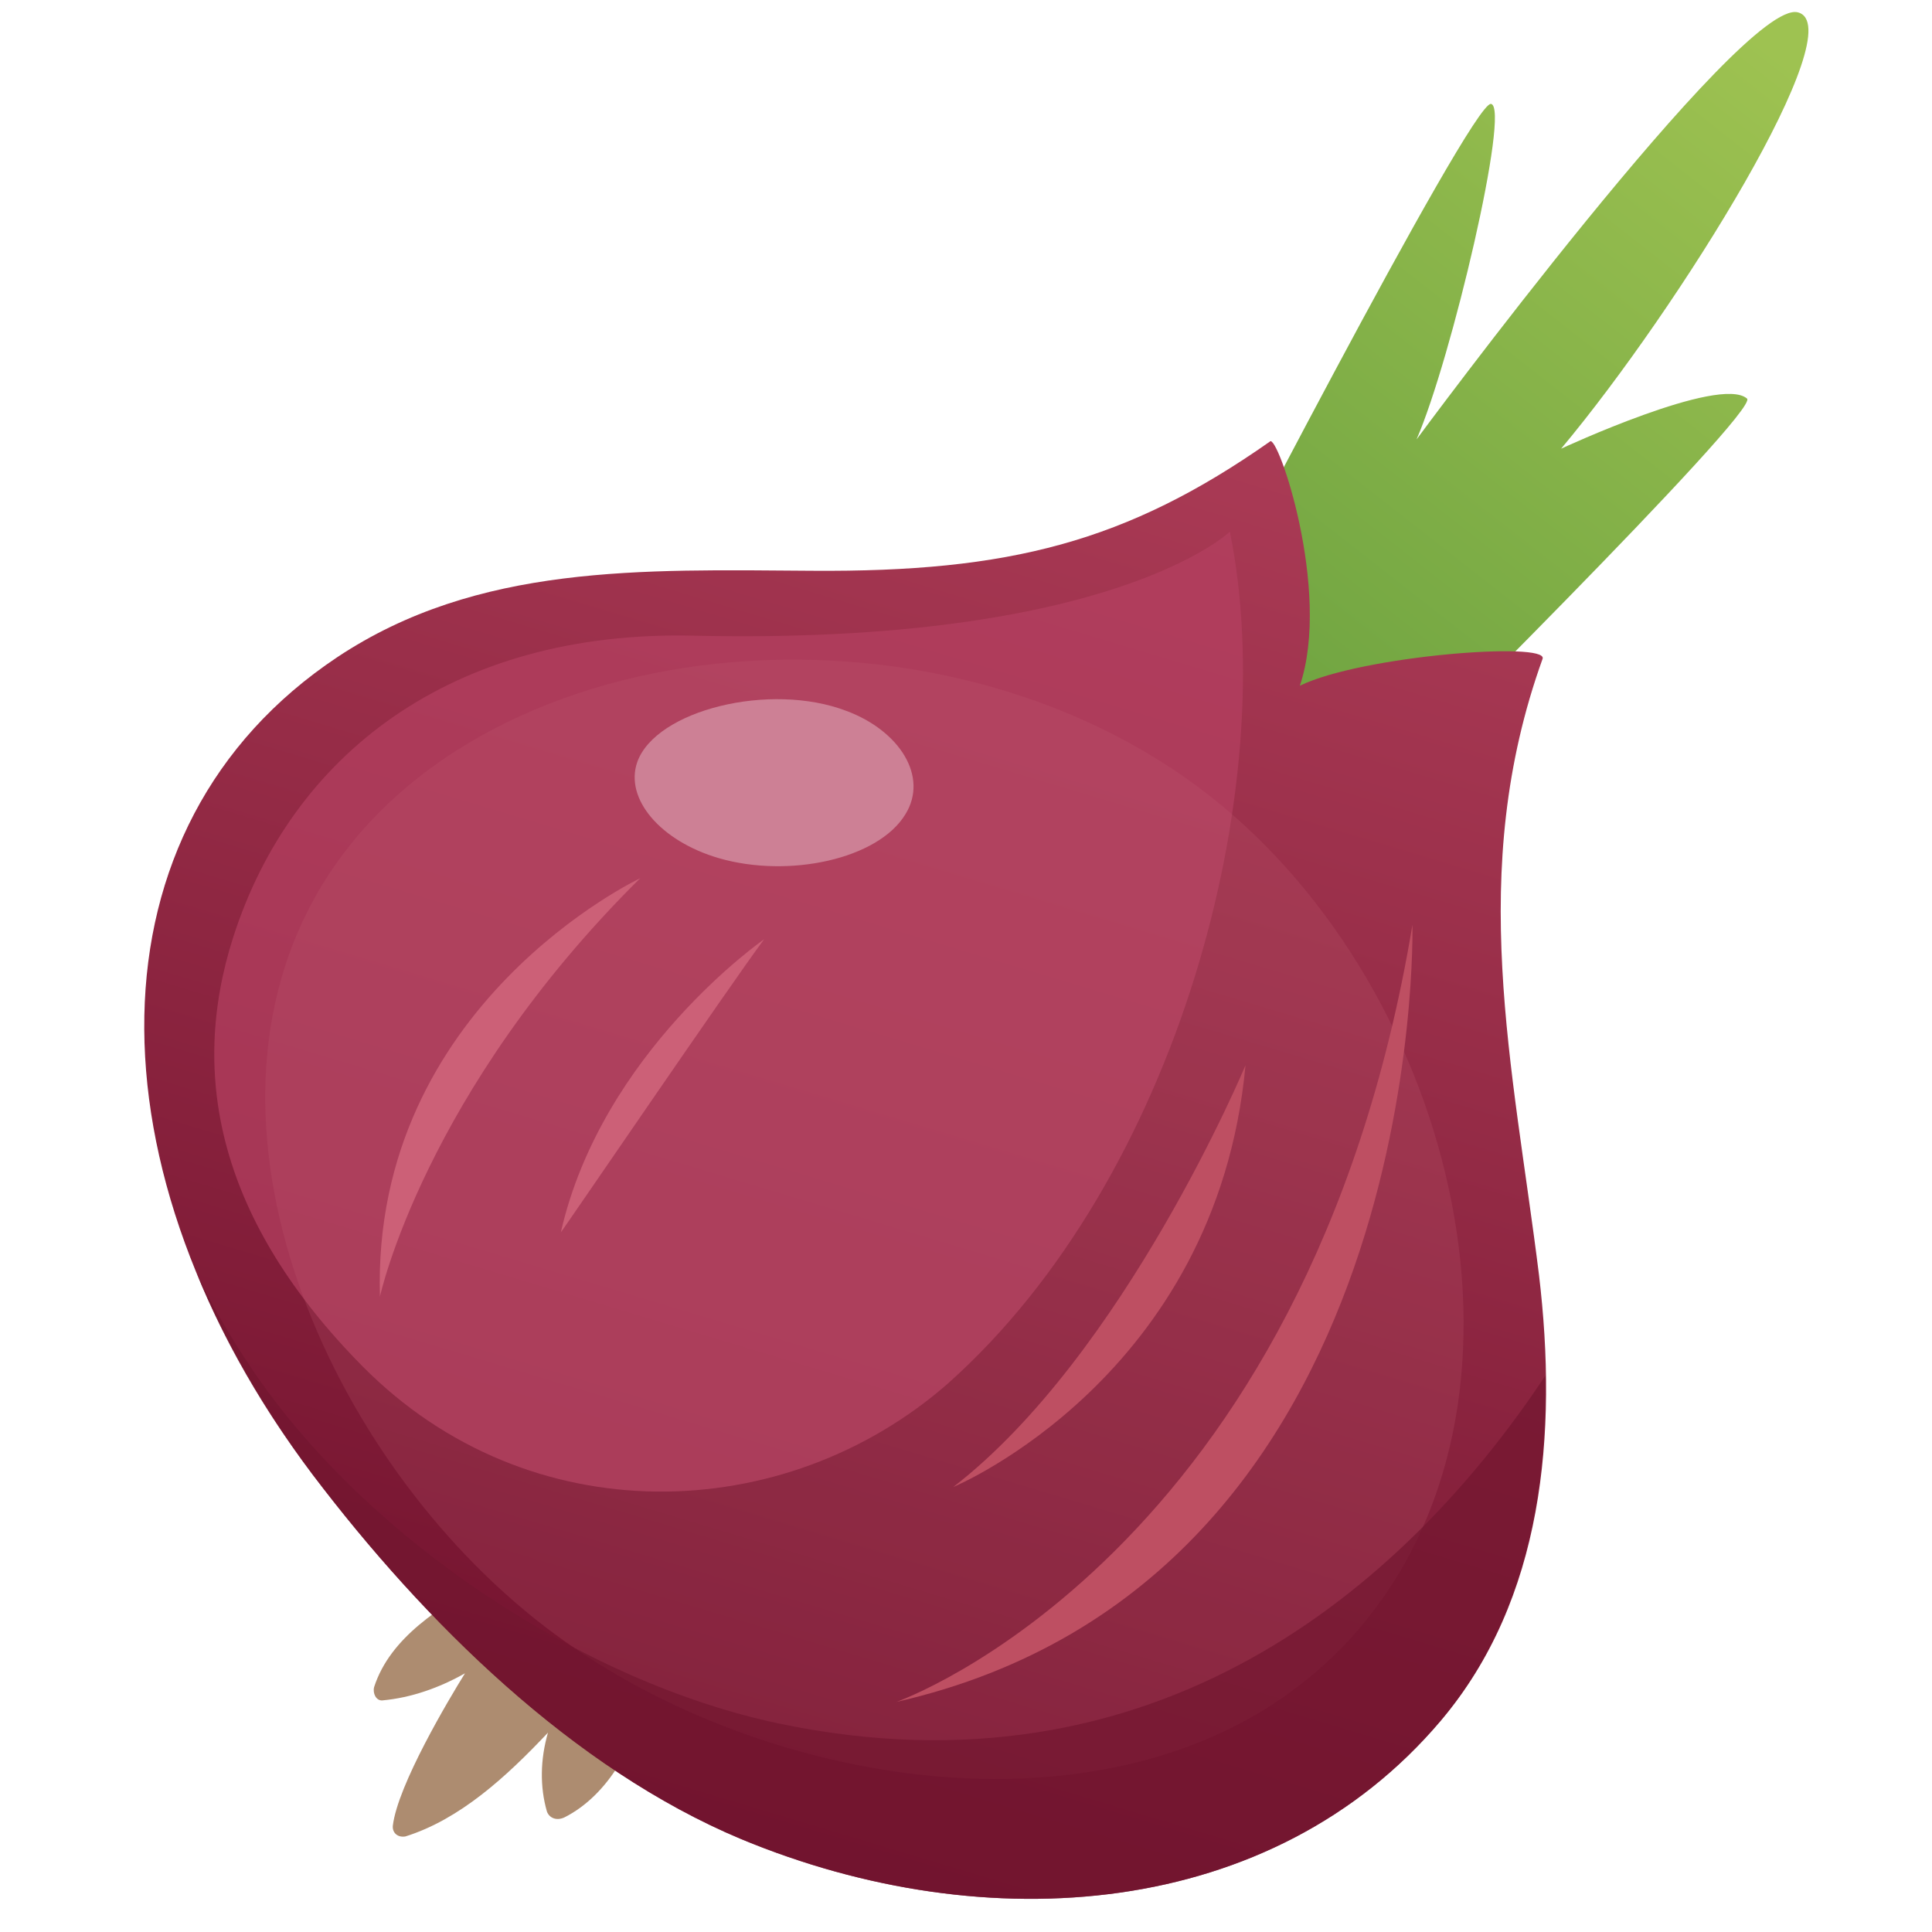 <svg width="40" height="40" viewBox="0 0 40 40" fill="none" xmlns="http://www.w3.org/2000/svg">
<g clip-path="url(#clip0)">
<path d="M24.681 13.313C24.681 13.313 30.46 2.091 30.869 2.151C31.278 2.211 30.049 7.442 29.328 9.098C29.328 9.098 36.068 -0.027 37.22 0.255C38.372 0.537 34.776 6.355 32.321 9.29C32.321 9.29 35.605 7.763 36.17 8.252C36.453 8.496 28.474 16.393 28.474 16.393L24.681 13.313Z" fill="url(#paint0_linear)"/>
<path d="M11.038 34.012C10.614 33.645 10.307 33.202 10.068 32.722C9.122 33.267 8.083 33.89 7.746 34.928C7.712 35.055 7.785 35.215 7.917 35.205C8.511 35.151 9.097 34.944 9.627 34.644C9.293 35.181 8.233 36.958 8.133 37.8C8.119 37.951 8.241 38.05 8.396 38.021C9.52 37.667 10.474 36.796 11.345 35.873C11.185 36.426 11.175 36.992 11.324 37.508C11.377 37.644 11.524 37.701 11.684 37.628C12.599 37.168 13.203 36.068 13.339 35.077C12.46 34.908 11.665 34.55 11.038 34.012Z" fill="#AD8C70"/>
<path d="M29.825 35.63C31.956 33.123 32.255 29.682 31.863 26.395C31.327 22.069 30.349 18.051 31.938 13.639C32.058 13.279 28.191 13.574 26.912 14.197C27.575 12.229 26.441 8.939 26.291 9.143C23.327 11.223 20.89 11.847 16.814 11.817C13.281 11.793 9.889 11.674 6.982 13.607C1.725 17.11 1.759 24.247 6.475 30.533C8.788 33.584 11.865 36.62 15.351 38.079C20.434 40.188 26.345 39.735 29.825 35.63Z" fill="url(#paint1_linear)"/>
<path opacity="0.7" d="M25.463 11.007C25.463 11.007 23.041 13.356 14.376 13.161C9.325 13.04 6.028 15.656 4.828 19.406C3.905 22.287 4.541 25.292 7.513 28.295C10.943 31.756 16.236 31.616 19.633 28.638C24.392 24.39 26.539 16.322 25.463 11.007Z" fill="#B64161"/>
<path opacity="0.2" d="M25.062 16.49C19.37 12.011 9.662 12.94 6.519 18.581C3.769 23.518 6.918 30.465 11.491 33.836C16.125 37.257 24.008 38.361 28.027 33.848C32.266 29.094 30.184 20.523 25.062 16.49Z" fill="#C66373"/>
<path d="M29.243 19.148C29.243 19.148 29.572 32.727 18.561 35.236C18.561 35.236 27.063 32.253 29.243 19.148Z" fill="#BE4F62"/>
<path d="M25.787 22.055C25.787 22.055 23.288 28.04 19.738 30.786C19.738 30.786 25.185 28.522 25.787 22.055Z" fill="#BE4F62"/>
<path d="M13.254 18.183C13.254 18.183 7.687 20.806 7.866 26.845C7.866 26.845 8.784 22.61 13.254 18.183Z" fill="#CC6077"/>
<path d="M15.82 19.447C15.82 19.447 12.461 21.774 11.612 25.513C11.61 25.535 15.147 20.345 15.82 19.447Z" fill="#CC6077"/>
<path d="M17.525 14.719C15.945 14.114 13.578 14.701 13.194 15.777C12.927 16.538 13.674 17.415 14.885 17.768C16.33 18.186 18.177 17.79 18.744 16.861C19.231 16.078 18.622 15.127 17.525 14.719Z" fill="#CD8095"/>
<path opacity="0.7" d="M29.825 35.63C31.493 33.647 32.038 31.08 31.996 28.48C29.052 32.918 23.888 37.303 16.141 35.687C12.054 34.827 7.659 31.887 5.294 28.459C4.833 27.784 4.418 27.091 4.071 26.36C4.639 27.766 5.446 29.172 6.476 30.533C8.788 33.584 11.865 36.62 15.351 38.079C20.434 40.188 26.345 39.735 29.825 35.63Z" fill="#72162F"/>
</g>
<defs>
<linearGradient id="paint0_linear" x1="24.04" y1="17.327" x2="36.772" y2="1.056" gradientUnits="userSpaceOnUse">
<stop stop-color="#669E3E"/>
<stop offset="1" stop-color="#9EC251"/>
</linearGradient>
<linearGradient id="paint1_linear" x1="27.306" y1="-7.345" x2="13.889" y2="37.292" gradientUnits="userSpaceOnUse">
<stop stop-color="#C64F69"/>
<stop offset="0.595" stop-color="#962C47"/>
<stop offset="1" stop-color="#73122E"/>
</linearGradient>
<clipPath id="clip0">
<rect width="40" height="40" fill="white"/>
</clipPath>
</defs>
</svg>
